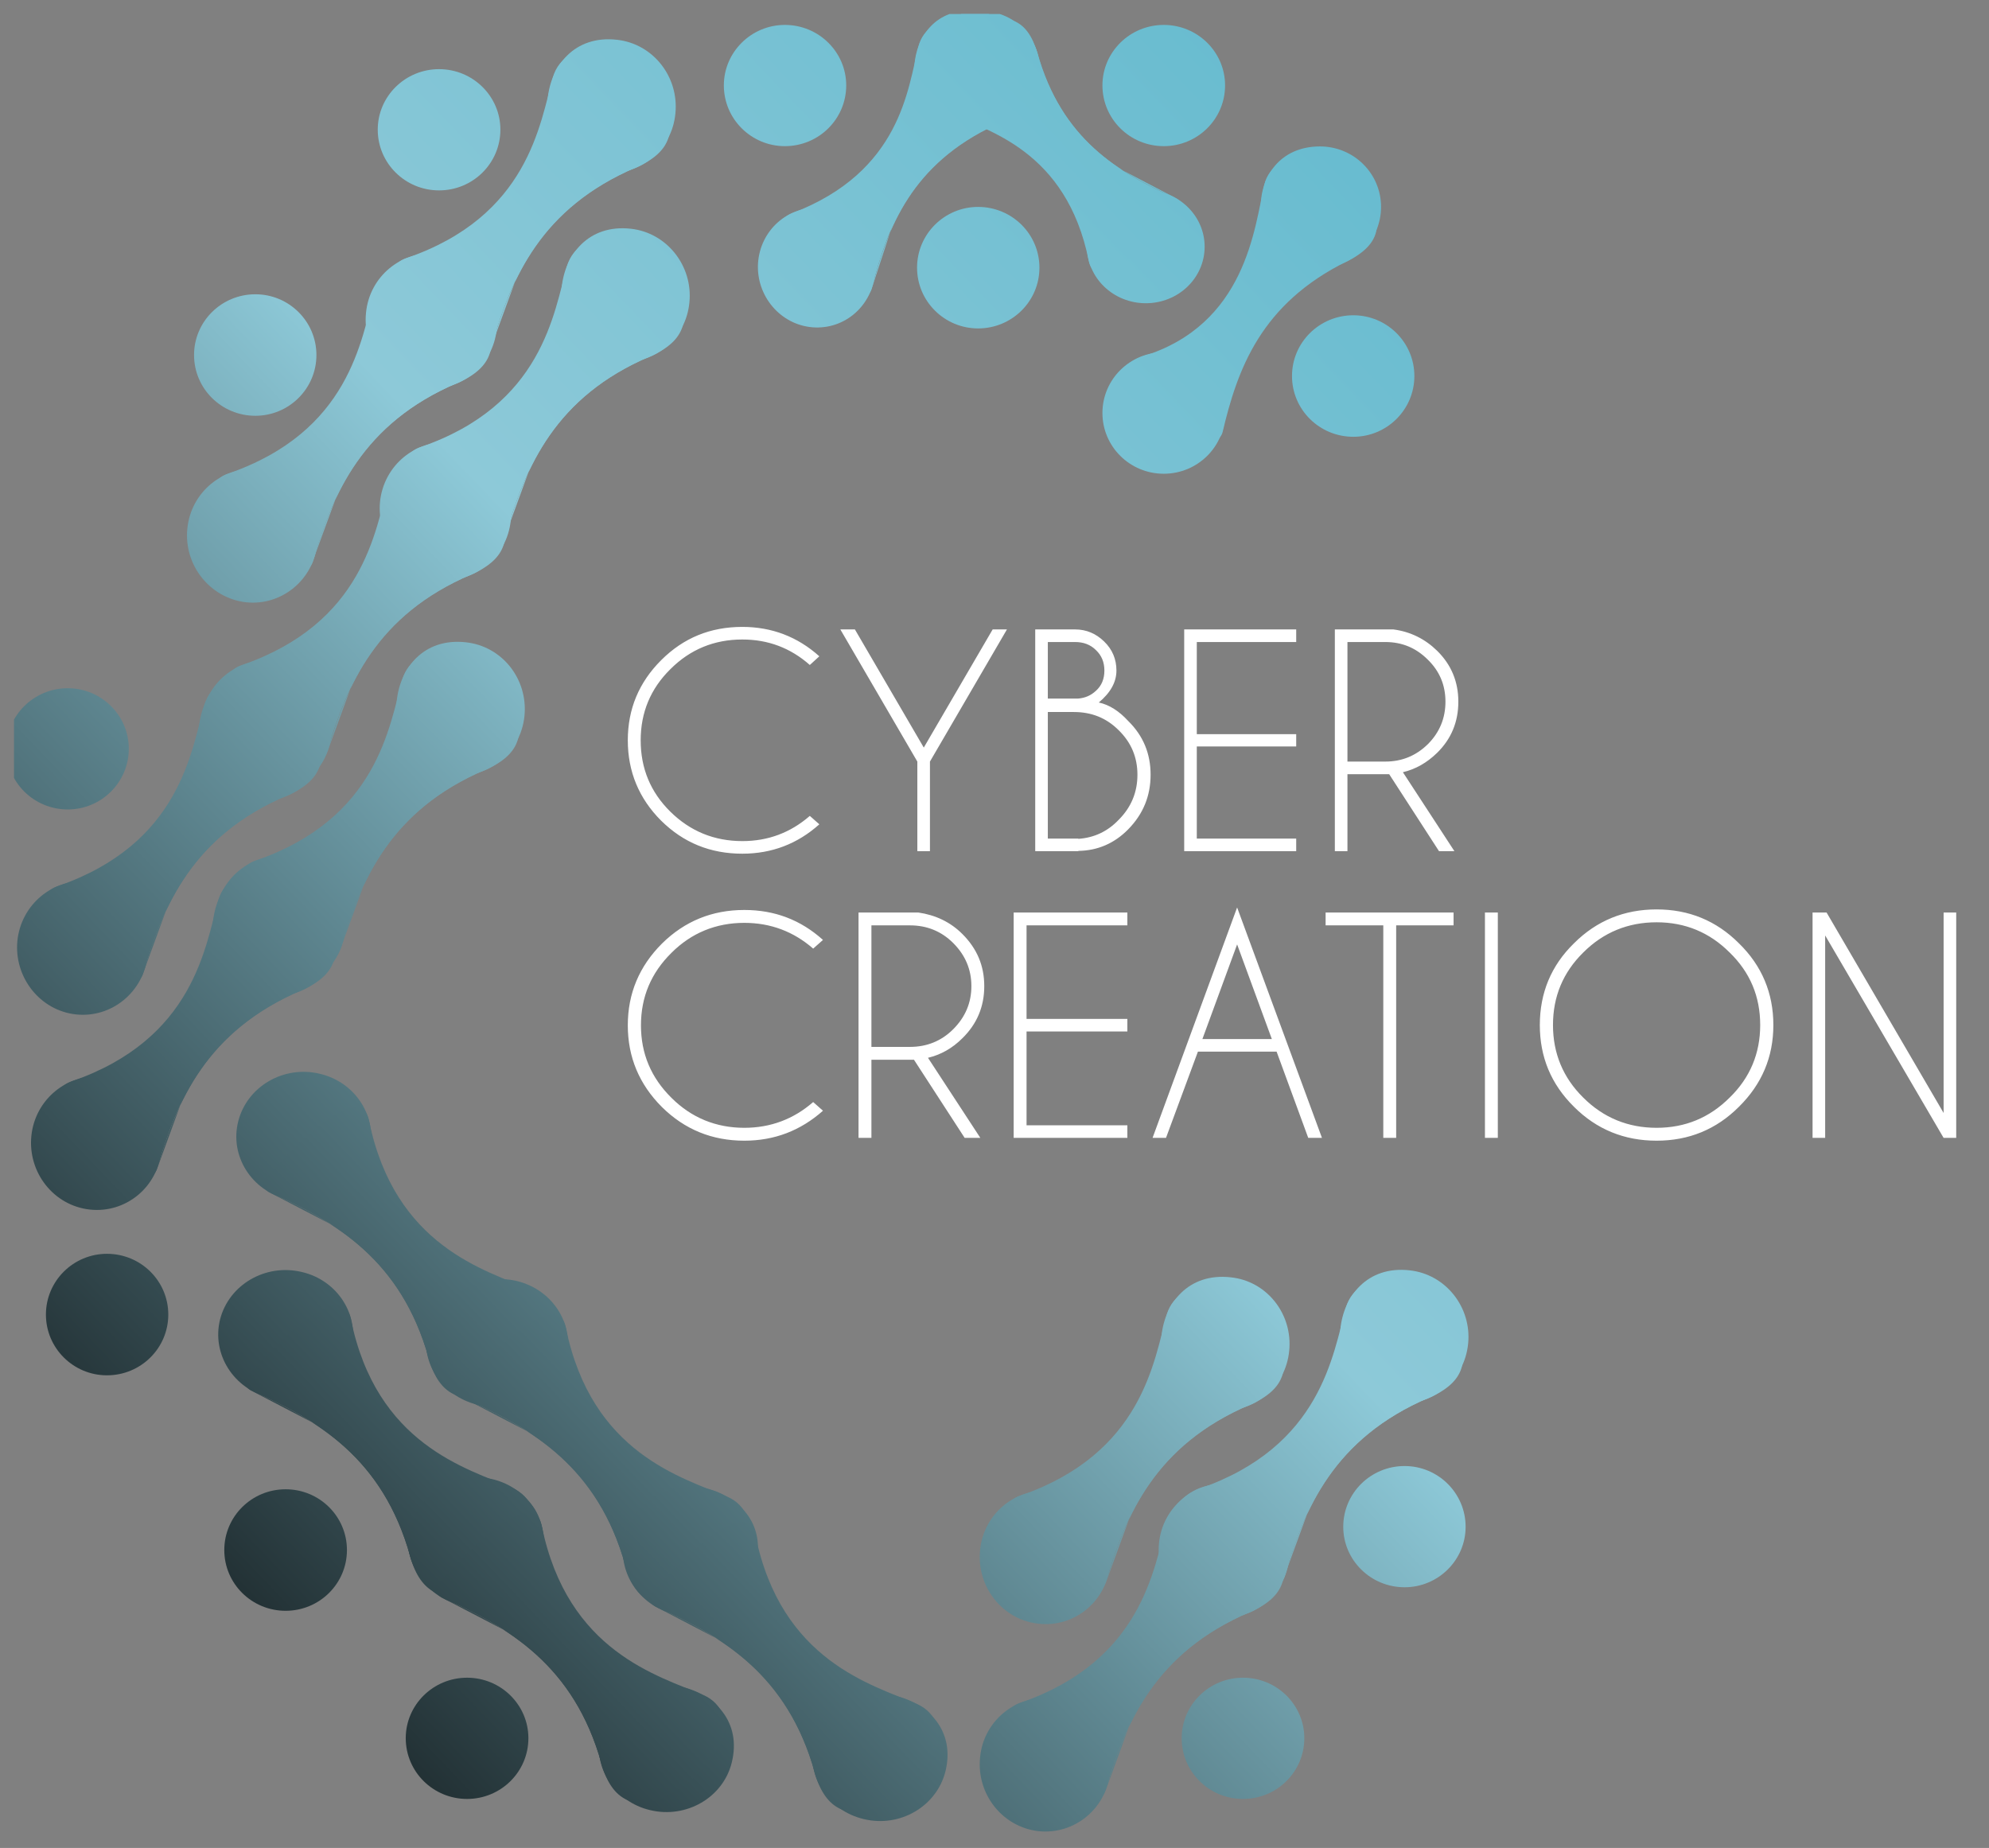 <svg width="71.031" height="66" viewBox="0 0 71.031 66" fill="none" xmlns="http://www.w3.org/2000/svg" xmlns:xlink="http://www.w3.org/1999/xlink">
	<rect x="0" y="0" width="71.031" height="66" fill="#808080" stroke="none"/>
	<desc>
			Created with Pixso.
	</desc>
	<defs>
		<clipPath id="clip134_22337">
			<rect id="Logo" rx="0" width="70.029" height="65" transform="translate(0.5 0.5)" fill="white" fill-opacity="0"/>
		</clipPath>
		<linearGradient x1="60.377" y1="-5.303" x2="-5.681" y2="58.028" id="paint_linear_134_22252_0" gradientUnits="userSpaceOnUse">
			<stop stop-color="#55B5CB"/>
			<stop offset="0.51" stop-color="#8DC9D8"/>
			<stop offset="1" stop-color="#000000"/>
		</linearGradient>
		<linearGradient x1="61.399" y1="-4.259" x2="-4.659" y2="59.073" id="paint_linear_134_22253_0" gradientUnits="userSpaceOnUse">
			<stop stop-color="#55B5CB"/>
			<stop offset="0.51" stop-color="#8DC9D8"/>
			<stop offset="1" stop-color="#000000"/>
		</linearGradient>
		<linearGradient x1="64.011" y1="-1.589" x2="-2.048" y2="61.743" id="paint_linear_134_22254_0" gradientUnits="userSpaceOnUse">
			<stop stop-color="#55B5CB"/>
			<stop offset="0.51" stop-color="#8DC9D8"/>
			<stop offset="1" stop-color="#000000"/>
		</linearGradient>
		<linearGradient x1="85.621" y1="20.529" x2="19.563" y2="83.861" id="paint_linear_134_22255_0" gradientUnits="userSpaceOnUse">
			<stop stop-color="#55B5CB"/>
			<stop offset="0.51" stop-color="#8DC9D8"/>
			<stop offset="1" stop-color="#000000"/>
		</linearGradient>
		<linearGradient x1="86.648" y1="21.582" x2="20.59" y2="84.914" id="paint_linear_134_22256_0" gradientUnits="userSpaceOnUse">
			<stop stop-color="#55B5CB"/>
			<stop offset="0.51" stop-color="#8DC9D8"/>
			<stop offset="1" stop-color="#000000"/>
		</linearGradient>
		<linearGradient x1="73.247" y1="7.863" x2="7.188" y2="71.195" id="paint_linear_134_22257_0" gradientUnits="userSpaceOnUse">
			<stop stop-color="#55B5CB"/>
			<stop offset="0.51" stop-color="#8DC9D8"/>
			<stop offset="1" stop-color="#000000"/>
		</linearGradient>
		<linearGradient x1="66.72" y1="1.183" x2="0.661" y2="64.515" id="paint_linear_134_22258_0" gradientUnits="userSpaceOnUse">
			<stop stop-color="#55B5CB"/>
			<stop offset="0.51" stop-color="#8DC9D8"/>
			<stop offset="1" stop-color="#000000"/>
		</linearGradient>
		<linearGradient x1="59.391" y1="-6.316" x2="-6.668" y2="57.016" id="paint_linear_134_22259_0" gradientUnits="userSpaceOnUse">
			<stop stop-color="#55B5CB"/>
			<stop offset="0.51" stop-color="#8DC9D8"/>
			<stop offset="1" stop-color="#000000"/>
		</linearGradient>
		<linearGradient x1="55.575" y1="-10.221" x2="-10.483" y2="53.111" id="paint_linear_134_22260_0" gradientUnits="userSpaceOnUse">
			<stop stop-color="#55B5CB"/>
			<stop offset="0.51" stop-color="#8DC9D8"/>
			<stop offset="1" stop-color="#000000"/>
		</linearGradient>
		<linearGradient x1="55.499" y1="-10.297" x2="-10.559" y2="53.035" id="paint_linear_134_22261_0" gradientUnits="userSpaceOnUse">
			<stop stop-color="#55B5CB"/>
			<stop offset="0.51" stop-color="#8DC9D8"/>
			<stop offset="1" stop-color="#000000"/>
		</linearGradient>
		<linearGradient x1="48.955" y1="-16.994" x2="-17.103" y2="46.338" id="paint_linear_134_22262_0" gradientUnits="userSpaceOnUse">
			<stop stop-color="#55B5CB"/>
			<stop offset="0.51" stop-color="#8DC9D8"/>
			<stop offset="1" stop-color="#000000"/>
		</linearGradient>
		<linearGradient x1="60.843" y1="-4.828" x2="-5.215" y2="58.503" id="paint_linear_134_22263_0" gradientUnits="userSpaceOnUse">
			<stop stop-color="#55B5CB"/>
			<stop offset="0.51" stop-color="#8DC9D8"/>
			<stop offset="1" stop-color="#000000"/>
		</linearGradient>
		<linearGradient x1="52.012" y1="-13.866" x2="-14.046" y2="49.466" id="paint_linear_134_22264_0" gradientUnits="userSpaceOnUse">
			<stop stop-color="#55B5CB"/>
			<stop offset="0.51" stop-color="#8DC9D8"/>
			<stop offset="1" stop-color="#000000"/>
		</linearGradient>
		<linearGradient x1="58.096" y1="-7.642" x2="-7.962" y2="55.69" id="paint_linear_134_22265_0" gradientUnits="userSpaceOnUse">
			<stop stop-color="#55B5CB"/>
			<stop offset="0.51" stop-color="#8DC9D8"/>
			<stop offset="1" stop-color="#000000"/>
		</linearGradient>
		<linearGradient x1="54.594" y1="-11.225" x2="-11.464" y2="52.107" id="paint_linear_134_22266_0" gradientUnits="userSpaceOnUse">
			<stop stop-color="#55B5CB"/>
			<stop offset="0.51" stop-color="#8DC9D8"/>
			<stop offset="1" stop-color="#000000"/>
		</linearGradient>
		<linearGradient x1="54.455" y1="-11.371" x2="-11.603" y2="51.961" id="paint_linear_134_22267_0" gradientUnits="userSpaceOnUse">
			<stop stop-color="#55B5CB"/>
			<stop offset="0.51" stop-color="#8DC9D8"/>
			<stop offset="1" stop-color="#000000"/>
		</linearGradient>
		<linearGradient x1="51.895" y1="-13.989" x2="-14.163" y2="49.343" id="paint_linear_134_22268_0" gradientUnits="userSpaceOnUse">
			<stop stop-color="#55B5CB"/>
			<stop offset="0.51" stop-color="#8DC9D8"/>
			<stop offset="1" stop-color="#000000"/>
		</linearGradient>
		<linearGradient x1="52.784" y1="-13.077" x2="-13.274" y2="50.255" id="paint_linear_134_22269_0" gradientUnits="userSpaceOnUse">
			<stop stop-color="#55B5CB"/>
			<stop offset="0.51" stop-color="#8DC9D8"/>
			<stop offset="1" stop-color="#000000"/>
		</linearGradient>
		<linearGradient x1="52.291" y1="-13.583" x2="-13.768" y2="49.749" id="paint_linear_134_22270_0" gradientUnits="userSpaceOnUse">
			<stop stop-color="#55B5CB"/>
			<stop offset="0.51" stop-color="#8DC9D8"/>
			<stop offset="1" stop-color="#000000"/>
		</linearGradient>
		<linearGradient x1="52.477" y1="-13.395" x2="-13.582" y2="49.936" id="paint_linear_134_22271_0" gradientUnits="userSpaceOnUse">
			<stop stop-color="#55B5CB"/>
			<stop offset="0.51" stop-color="#8DC9D8"/>
			<stop offset="1" stop-color="#000000"/>
		</linearGradient>
		<linearGradient x1="82.945" y1="17.791" x2="16.887" y2="81.122" id="paint_linear_134_22272_0" gradientUnits="userSpaceOnUse">
			<stop stop-color="#55B5CB"/>
			<stop offset="0.51" stop-color="#8DC9D8"/>
			<stop offset="1" stop-color="#000000"/>
		</linearGradient>
		<linearGradient x1="83.705" y1="18.569" x2="17.647" y2="81.902" id="paint_linear_134_22273_0" gradientUnits="userSpaceOnUse">
			<stop stop-color="#55B5CB"/>
			<stop offset="0.51" stop-color="#8DC9D8"/>
			<stop offset="1" stop-color="#000000"/>
		</linearGradient>
		<linearGradient x1="83.278" y1="18.131" x2="17.22" y2="81.463" id="paint_linear_134_22274_0" gradientUnits="userSpaceOnUse">
			<stop stop-color="#55B5CB"/>
			<stop offset="0.51" stop-color="#8DC9D8"/>
			<stop offset="1" stop-color="#000000"/>
		</linearGradient>
		<linearGradient x1="83.497" y1="18.357" x2="17.439" y2="81.689" id="paint_linear_134_22275_0" gradientUnits="userSpaceOnUse">
			<stop stop-color="#55B5CB"/>
			<stop offset="0.51" stop-color="#8DC9D8"/>
			<stop offset="1" stop-color="#000000"/>
		</linearGradient>
		<linearGradient x1="82.177" y1="17.004" x2="16.119" y2="80.337" id="paint_linear_134_22276_0" gradientUnits="userSpaceOnUse">
			<stop stop-color="#55B5CB"/>
			<stop offset="0.51" stop-color="#8DC9D8"/>
			<stop offset="1" stop-color="#000000"/>
		</linearGradient>
		<linearGradient x1="82.941" y1="17.784" x2="16.883" y2="81.116" id="paint_linear_134_22277_0" gradientUnits="userSpaceOnUse">
			<stop stop-color="#55B5CB"/>
			<stop offset="0.51" stop-color="#8DC9D8"/>
			<stop offset="1" stop-color="#000000"/>
		</linearGradient>
		<linearGradient x1="82.512" y1="17.345" x2="16.454" y2="80.677" id="paint_linear_134_22278_0" gradientUnits="userSpaceOnUse">
			<stop stop-color="#55B5CB"/>
			<stop offset="0.51" stop-color="#8DC9D8"/>
			<stop offset="1" stop-color="#000000"/>
		</linearGradient>
		<linearGradient x1="82.729" y1="17.571" x2="16.671" y2="80.903" id="paint_linear_134_22279_0" gradientUnits="userSpaceOnUse">
			<stop stop-color="#55B5CB"/>
			<stop offset="0.51" stop-color="#8DC9D8"/>
			<stop offset="1" stop-color="#000000"/>
		</linearGradient>
		<linearGradient x1="79.21" y1="13.969" x2="13.152" y2="77.301" id="paint_linear_134_22280_0" gradientUnits="userSpaceOnUse">
			<stop stop-color="#55B5CB"/>
			<stop offset="0.51" stop-color="#8DC9D8"/>
			<stop offset="1" stop-color="#000000"/>
		</linearGradient>
		<linearGradient x1="79.971" y1="14.747" x2="13.912" y2="78.079" id="paint_linear_134_22281_0" gradientUnits="userSpaceOnUse">
			<stop stop-color="#55B5CB"/>
			<stop offset="0.51" stop-color="#8DC9D8"/>
			<stop offset="1" stop-color="#000000"/>
		</linearGradient>
		<linearGradient x1="79.544" y1="14.309" x2="13.485" y2="77.641" id="paint_linear_134_22282_0" gradientUnits="userSpaceOnUse">
			<stop stop-color="#55B5CB"/>
			<stop offset="0.51" stop-color="#8DC9D8"/>
			<stop offset="1" stop-color="#000000"/>
		</linearGradient>
		<linearGradient x1="79.762" y1="14.535" x2="13.704" y2="77.866" id="paint_linear_134_22283_0" gradientUnits="userSpaceOnUse">
			<stop stop-color="#55B5CB"/>
			<stop offset="0.51" stop-color="#8DC9D8"/>
			<stop offset="1" stop-color="#000000"/>
		</linearGradient>
		<linearGradient x1="48.52" y1="-17.444" x2="-17.539" y2="45.888" id="paint_linear_134_22284_0" gradientUnits="userSpaceOnUse">
			<stop stop-color="#55B5CB"/>
			<stop offset="0.51" stop-color="#8DC9D8"/>
			<stop offset="1" stop-color="#000000"/>
		</linearGradient>
		<linearGradient x1="44.663" y1="-21.389" x2="-21.395" y2="41.943" id="paint_linear_134_22285_0" gradientUnits="userSpaceOnUse">
			<stop stop-color="#55B5CB"/>
			<stop offset="0.51" stop-color="#8DC9D8"/>
			<stop offset="1" stop-color="#000000"/>
		</linearGradient>
		<linearGradient x1="43.777" y1="-22.297" x2="-22.282" y2="41.035" id="paint_linear_134_22286_0" gradientUnits="userSpaceOnUse">
			<stop stop-color="#55B5CB"/>
			<stop offset="0.51" stop-color="#8DC9D8"/>
			<stop offset="1" stop-color="#000000"/>
		</linearGradient>
		<linearGradient x1="46.314" y1="-19.702" x2="-19.744" y2="43.63" id="paint_linear_134_22287_0" gradientUnits="userSpaceOnUse">
			<stop stop-color="#55B5CB"/>
			<stop offset="0.51" stop-color="#8DC9D8"/>
			<stop offset="1" stop-color="#000000"/>
		</linearGradient>
		<linearGradient x1="47.073" y1="-18.923" x2="-18.985" y2="44.409" id="paint_linear_134_22288_0" gradientUnits="userSpaceOnUse">
			<stop stop-color="#55B5CB"/>
			<stop offset="0.51" stop-color="#8DC9D8"/>
			<stop offset="1" stop-color="#000000"/>
		</linearGradient>
		<linearGradient x1="46.643" y1="-19.361" x2="-19.415" y2="43.971" id="paint_linear_134_22289_0" gradientUnits="userSpaceOnUse">
			<stop stop-color="#55B5CB"/>
			<stop offset="0.51" stop-color="#8DC9D8"/>
			<stop offset="1" stop-color="#000000"/>
		</linearGradient>
		<linearGradient x1="46.865" y1="-19.136" x2="-19.194" y2="44.196" id="paint_linear_134_22290_0" gradientUnits="userSpaceOnUse">
			<stop stop-color="#55B5CB"/>
			<stop offset="0.51" stop-color="#8DC9D8"/>
			<stop offset="1" stop-color="#000000"/>
		</linearGradient>
		<linearGradient x1="47.109" y1="-18.886" x2="-18.95" y2="44.446" id="paint_linear_134_22291_0" gradientUnits="userSpaceOnUse">
			<stop stop-color="#55B5CB"/>
			<stop offset="0.51" stop-color="#8DC9D8"/>
			<stop offset="1" stop-color="#000000"/>
		</linearGradient>
		<linearGradient x1="47.872" y1="-18.107" x2="-18.187" y2="45.225" id="paint_linear_134_22292_0" gradientUnits="userSpaceOnUse">
			<stop stop-color="#55B5CB"/>
			<stop offset="0.51" stop-color="#8DC9D8"/>
			<stop offset="1" stop-color="#000000"/>
		</linearGradient>
		<linearGradient x1="47.442" y1="-18.545" x2="-18.616" y2="44.786" id="paint_linear_134_22293_0" gradientUnits="userSpaceOnUse">
			<stop stop-color="#55B5CB"/>
			<stop offset="0.51" stop-color="#8DC9D8"/>
			<stop offset="1" stop-color="#000000"/>
		</linearGradient>
		<linearGradient x1="47.659" y1="-18.319" x2="-18.399" y2="45.013" id="paint_linear_134_22294_0" gradientUnits="userSpaceOnUse">
			<stop stop-color="#55B5CB"/>
			<stop offset="0.51" stop-color="#8DC9D8"/>
			<stop offset="1" stop-color="#000000"/>
		</linearGradient>
		<linearGradient x1="49.956" y1="-15.971" x2="-16.102" y2="47.361" id="paint_linear_134_22295_0" gradientUnits="userSpaceOnUse">
			<stop stop-color="#55B5CB"/>
			<stop offset="0.51" stop-color="#8DC9D8"/>
			<stop offset="1" stop-color="#000000"/>
		</linearGradient>
		<linearGradient x1="50.719" y1="-15.192" x2="-15.34" y2="48.14" id="paint_linear_134_22296_0" gradientUnits="userSpaceOnUse">
			<stop stop-color="#55B5CB"/>
			<stop offset="0.51" stop-color="#8DC9D8"/>
			<stop offset="1" stop-color="#000000"/>
		</linearGradient>
		<linearGradient x1="50.29" y1="-15.63" x2="-15.768" y2="47.702" id="paint_linear_134_22297_0" gradientUnits="userSpaceOnUse">
			<stop stop-color="#55B5CB"/>
			<stop offset="0.51" stop-color="#8DC9D8"/>
			<stop offset="1" stop-color="#000000"/>
		</linearGradient>
		<linearGradient x1="50.511" y1="-15.405" x2="-15.547" y2="47.927" id="paint_linear_134_22298_0" gradientUnits="userSpaceOnUse">
			<stop stop-color="#55B5CB"/>
			<stop offset="0.51" stop-color="#8DC9D8"/>
			<stop offset="1" stop-color="#000000"/>
		</linearGradient>
		<linearGradient x1="50.805" y1="-15.106" x2="-15.254" y2="48.226" id="paint_linear_134_22299_0" gradientUnits="userSpaceOnUse">
			<stop stop-color="#55B5CB"/>
			<stop offset="0.51" stop-color="#8DC9D8"/>
			<stop offset="1" stop-color="#000000"/>
		</linearGradient>
		<linearGradient x1="51.565" y1="-14.328" x2="-14.493" y2="49.004" id="paint_linear_134_22300_0" gradientUnits="userSpaceOnUse">
			<stop stop-color="#55B5CB"/>
			<stop offset="0.51" stop-color="#8DC9D8"/>
			<stop offset="1" stop-color="#000000"/>
		</linearGradient>
		<linearGradient x1="51.134" y1="-14.766" x2="-14.924" y2="48.566" id="paint_linear_134_22301_0" gradientUnits="userSpaceOnUse">
			<stop stop-color="#55B5CB"/>
			<stop offset="0.51" stop-color="#8DC9D8"/>
			<stop offset="1" stop-color="#000000"/>
		</linearGradient>
		<linearGradient x1="51.353" y1="-14.54" x2="-14.705" y2="48.792" id="paint_linear_134_22302_0" gradientUnits="userSpaceOnUse">
			<stop stop-color="#55B5CB"/>
			<stop offset="0.51" stop-color="#8DC9D8"/>
			<stop offset="1" stop-color="#000000"/>
		</linearGradient>
		<linearGradient x1="51.602" y1="-14.286" x2="-14.456" y2="49.046" id="paint_linear_134_22303_0" gradientUnits="userSpaceOnUse">
			<stop stop-color="#55B5CB"/>
			<stop offset="0.51" stop-color="#8DC9D8"/>
			<stop offset="1" stop-color="#000000"/>
		</linearGradient>
		<linearGradient x1="52.364" y1="-13.507" x2="-13.694" y2="49.825" id="paint_linear_134_22304_0" gradientUnits="userSpaceOnUse">
			<stop stop-color="#55B5CB"/>
			<stop offset="0.51" stop-color="#8DC9D8"/>
			<stop offset="1" stop-color="#000000"/>
		</linearGradient>
		<linearGradient x1="51.935" y1="-13.945" x2="-14.123" y2="49.387" id="paint_linear_134_22305_0" gradientUnits="userSpaceOnUse">
			<stop stop-color="#55B5CB"/>
			<stop offset="0.51" stop-color="#8DC9D8"/>
			<stop offset="1" stop-color="#000000"/>
		</linearGradient>
		<linearGradient x1="52.157" y1="-13.72" x2="-13.901" y2="49.612" id="paint_linear_134_22306_0" gradientUnits="userSpaceOnUse">
			<stop stop-color="#55B5CB"/>
			<stop offset="0.51" stop-color="#8DC9D8"/>
			<stop offset="1" stop-color="#000000"/>
		</linearGradient>
		<linearGradient x1="54.559" y1="-11.259" x2="-11.498" y2="52.073" id="paint_linear_134_22307_0" gradientUnits="userSpaceOnUse">
			<stop stop-color="#55B5CB"/>
			<stop offset="0.51" stop-color="#8DC9D8"/>
			<stop offset="1" stop-color="#000000"/>
		</linearGradient>
		<linearGradient x1="55.32" y1="-10.481" x2="-10.738" y2="52.851" id="paint_linear_134_22308_0" gradientUnits="userSpaceOnUse">
			<stop stop-color="#55B5CB"/>
			<stop offset="0.51" stop-color="#8DC9D8"/>
			<stop offset="1" stop-color="#000000"/>
		</linearGradient>
		<linearGradient x1="54.891" y1="-10.918" x2="-11.168" y2="52.414" id="paint_linear_134_22309_0" gradientUnits="userSpaceOnUse">
			<stop stop-color="#55B5CB"/>
			<stop offset="0.51" stop-color="#8DC9D8"/>
			<stop offset="1" stop-color="#000000"/>
		</linearGradient>
		<linearGradient x1="55.112" y1="-10.693" x2="-10.946" y2="52.639" id="paint_linear_134_22310_0" gradientUnits="userSpaceOnUse">
			<stop stop-color="#55B5CB"/>
			<stop offset="0.51" stop-color="#8DC9D8"/>
			<stop offset="1" stop-color="#000000"/>
		</linearGradient>
		<linearGradient x1="55.358" y1="-10.441" x2="-10.7" y2="52.891" id="paint_linear_134_22311_0" gradientUnits="userSpaceOnUse">
			<stop stop-color="#55B5CB"/>
			<stop offset="0.51" stop-color="#8DC9D8"/>
			<stop offset="1" stop-color="#000000"/>
		</linearGradient>
		<linearGradient x1="56.122" y1="-9.662" x2="-9.937" y2="53.67" id="paint_linear_134_22312_0" gradientUnits="userSpaceOnUse">
			<stop stop-color="#55B5CB"/>
			<stop offset="0.51" stop-color="#8DC9D8"/>
			<stop offset="1" stop-color="#000000"/>
		</linearGradient>
		<linearGradient x1="55.692" y1="-10.1" x2="-10.366" y2="53.231" id="paint_linear_134_22313_0" gradientUnits="userSpaceOnUse">
			<stop stop-color="#55B5CB"/>
			<stop offset="0.51" stop-color="#8DC9D8"/>
			<stop offset="1" stop-color="#000000"/>
		</linearGradient>
		<linearGradient x1="55.913" y1="-9.875" x2="-10.145" y2="53.457" id="paint_linear_134_22314_0" gradientUnits="userSpaceOnUse">
			<stop stop-color="#55B5CB"/>
			<stop offset="0.51" stop-color="#8DC9D8"/>
			<stop offset="1" stop-color="#000000"/>
		</linearGradient>
		<linearGradient x1="66.549" y1="1.013" x2="0.491" y2="64.346" id="paint_linear_134_22315_0" gradientUnits="userSpaceOnUse">
			<stop stop-color="#55B5CB"/>
			<stop offset="0.51" stop-color="#8DC9D8"/>
			<stop offset="1" stop-color="#000000"/>
		</linearGradient>
		<linearGradient x1="59.583" y1="-6.118" x2="-6.475" y2="57.213" id="paint_linear_134_22316_0" gradientUnits="userSpaceOnUse">
			<stop stop-color="#55B5CB"/>
			<stop offset="0.51" stop-color="#8DC9D8"/>
			<stop offset="1" stop-color="#000000"/>
		</linearGradient>
		<linearGradient x1="63.597" y1="-2.013" x2="-2.462" y2="61.319" id="paint_linear_134_22317_0" gradientUnits="userSpaceOnUse">
			<stop stop-color="#55B5CB"/>
			<stop offset="0.51" stop-color="#8DC9D8"/>
			<stop offset="1" stop-color="#000000"/>
		</linearGradient>
		<linearGradient x1="63.761" y1="-1.844" x2="-2.297" y2="61.487" id="paint_linear_134_22318_0" gradientUnits="userSpaceOnUse">
			<stop stop-color="#55B5CB"/>
			<stop offset="0.51" stop-color="#8DC9D8"/>
			<stop offset="1" stop-color="#000000"/>
		</linearGradient>
		<linearGradient x1="73.688" y1="8.316" x2="7.63" y2="71.648" id="paint_linear_134_22319_0" gradientUnits="userSpaceOnUse">
			<stop stop-color="#55B5CB"/>
			<stop offset="0.51" stop-color="#8DC9D8"/>
			<stop offset="1" stop-color="#000000"/>
		</linearGradient>
		<linearGradient x1="66.715" y1="1.184" x2="0.657" y2="64.516" id="paint_linear_134_22320_0" gradientUnits="userSpaceOnUse">
			<stop stop-color="#55B5CB"/>
			<stop offset="0.51" stop-color="#8DC9D8"/>
			<stop offset="1" stop-color="#000000"/>
		</linearGradient>
		<linearGradient x1="70.731" y1="5.289" x2="4.673" y2="68.621" id="paint_linear_134_22321_0" gradientUnits="userSpaceOnUse">
			<stop stop-color="#55B5CB"/>
			<stop offset="0.51" stop-color="#8DC9D8"/>
			<stop offset="1" stop-color="#000000"/>
		</linearGradient>
		<linearGradient x1="70.896" y1="5.458" x2="4.838" y2="68.79" id="paint_linear_134_22322_0" gradientUnits="userSpaceOnUse">
			<stop stop-color="#55B5CB"/>
			<stop offset="0.51" stop-color="#8DC9D8"/>
			<stop offset="1" stop-color="#000000"/>
		</linearGradient>
		<linearGradient x1="80.698" y1="15.491" x2="14.64" y2="78.823" id="paint_linear_134_22323_0" gradientUnits="userSpaceOnUse">
			<stop stop-color="#55B5CB"/>
			<stop offset="0.51" stop-color="#8DC9D8"/>
			<stop offset="1" stop-color="#000000"/>
		</linearGradient>
		<linearGradient x1="73.729" y1="8.359" x2="7.672" y2="71.691" id="paint_linear_134_22324_0" gradientUnits="userSpaceOnUse">
			<stop stop-color="#55B5CB"/>
			<stop offset="0.51" stop-color="#8DC9D8"/>
			<stop offset="1" stop-color="#000000"/>
		</linearGradient>
		<linearGradient x1="77.742" y1="12.465" x2="11.684" y2="75.797" id="paint_linear_134_22325_0" gradientUnits="userSpaceOnUse">
			<stop stop-color="#55B5CB"/>
			<stop offset="0.51" stop-color="#8DC9D8"/>
			<stop offset="1" stop-color="#000000"/>
		</linearGradient>
		<linearGradient x1="77.906" y1="12.633" x2="11.848" y2="75.964" id="paint_linear_134_22326_0" gradientUnits="userSpaceOnUse">
			<stop stop-color="#55B5CB"/>
			<stop offset="0.51" stop-color="#8DC9D8"/>
			<stop offset="1" stop-color="#000000"/>
		</linearGradient>
		<linearGradient x1="69.811" y1="4.347" x2="3.753" y2="67.678" id="paint_linear_134_22327_0" gradientUnits="userSpaceOnUse">
			<stop stop-color="#55B5CB"/>
			<stop offset="0.51" stop-color="#8DC9D8"/>
			<stop offset="1" stop-color="#000000"/>
		</linearGradient>
		<linearGradient x1="62.843" y1="-2.785" x2="-3.215" y2="60.547" id="paint_linear_134_22328_0" gradientUnits="userSpaceOnUse">
			<stop stop-color="#55B5CB"/>
			<stop offset="0.51" stop-color="#8DC9D8"/>
			<stop offset="1" stop-color="#000000"/>
		</linearGradient>
		<linearGradient x1="66.851" y1="1.321" x2="0.793" y2="64.652" id="paint_linear_134_22329_0" gradientUnits="userSpaceOnUse">
			<stop stop-color="#55B5CB"/>
			<stop offset="0.51" stop-color="#8DC9D8"/>
			<stop offset="1" stop-color="#000000"/>
		</linearGradient>
		<linearGradient x1="67.015" y1="1.489" x2="0.957" y2="64.821" id="paint_linear_134_22330_0" gradientUnits="userSpaceOnUse">
			<stop stop-color="#55B5CB"/>
			<stop offset="0.51" stop-color="#8DC9D8"/>
			<stop offset="1" stop-color="#000000"/>
		</linearGradient>
		<linearGradient x1="76.846" y1="11.546" x2="10.788" y2="74.878" id="paint_linear_134_22331_0" gradientUnits="userSpaceOnUse">
			<stop stop-color="#55B5CB"/>
			<stop offset="0.51" stop-color="#8DC9D8"/>
			<stop offset="1" stop-color="#000000"/>
		</linearGradient>
		<linearGradient x1="69.873" y1="4.414" x2="3.815" y2="67.746" id="paint_linear_134_22332_0" gradientUnits="userSpaceOnUse">
			<stop stop-color="#55B5CB"/>
			<stop offset="0.51" stop-color="#8DC9D8"/>
			<stop offset="1" stop-color="#000000"/>
		</linearGradient>
		<linearGradient x1="73.889" y1="8.52" x2="7.831" y2="71.852" id="paint_linear_134_22333_0" gradientUnits="userSpaceOnUse">
			<stop stop-color="#55B5CB"/>
			<stop offset="0.51" stop-color="#8DC9D8"/>
			<stop offset="1" stop-color="#000000"/>
		</linearGradient>
		<linearGradient x1="74.052" y1="8.688" x2="7.993" y2="72.02" id="paint_linear_134_22334_0" gradientUnits="userSpaceOnUse">
			<stop stop-color="#55B5CB"/>
			<stop offset="0.51" stop-color="#8DC9D8"/>
			<stop offset="1" stop-color="#000000"/>
		</linearGradient>
	</defs>
	<rect id="Logo" rx="0" width="70.029" height="65" transform="translate(0.5 0.5)" fill="#FFFFFF" fill-opacity="0"/>
	<g clip-path="url(#clip134_22337)">
		<path id="Vector" d="M49.32 7.39C49.32 8.59 48.34 9.56 47.14 9.56C44.36 9.56 44.28 5.23 47.14 5.23C48.34 5.23 49.32 6.19 49.32 7.39Z" fill="url(#paint_linear_134_22252_0)" fill-opacity="1" fill-rule="nonzero"/>
		<path id="Vector" d="M41.56 16.92C42.77 16.92 43.75 15.95 43.75 14.75C43.75 13.55 42.77 12.58 41.56 12.58C40.35 12.58 39.37 13.55 39.37 14.75C39.37 15.95 40.35 16.92 41.56 16.92Z" fill="url(#paint_linear_134_22253_0)" fill-opacity="1" fill-rule="nonzero"/>
		<path id="Vector" d="M48.33 15.6C49.53 15.6 50.51 14.63 50.51 13.43C50.51 12.23 49.53 11.26 48.33 11.26C47.12 11.26 46.14 12.23 46.14 13.43C46.14 14.63 47.12 15.6 48.33 15.6Z" fill="url(#paint_linear_134_22254_0)" fill-opacity="1" fill-rule="nonzero"/>
		<path id="Vector" d="M50.16 56.69C51.36 56.69 52.34 55.72 52.34 54.53C52.34 53.33 51.36 52.36 50.16 52.36C48.95 52.36 47.97 53.33 47.97 54.53C47.97 55.72 48.95 56.69 50.16 56.69Z" fill="url(#paint_linear_134_22255_0)" fill-opacity="1" fill-rule="nonzero"/>
		<path id="Vector" d="M44.39 64.25C45.6 64.25 46.58 63.28 46.58 62.08C46.58 60.89 45.6 59.92 44.39 59.92C43.18 59.92 42.2 60.89 42.2 62.08C42.2 63.28 43.18 64.25 44.39 64.25Z" fill="url(#paint_linear_134_22256_0)" fill-opacity="1" fill-rule="nonzero"/>
		<path id="Vector" d="M16.68 64.25C17.89 64.25 18.87 63.28 18.87 62.08C18.87 60.89 17.89 59.92 16.68 59.92C15.47 59.92 14.49 60.89 14.49 62.08C14.49 63.28 15.47 64.25 16.68 64.25Z" fill="url(#paint_linear_134_22257_0)" fill-opacity="1" fill-rule="nonzero"/>
		<path id="Vector" d="M10.2 57.53C11.41 57.53 12.39 56.56 12.39 55.36C12.39 54.16 11.41 53.19 10.2 53.19C8.99 53.19 8.01 54.16 8.01 55.36C8.01 56.56 8.99 57.53 10.2 57.53Z" fill="url(#paint_linear_134_22258_0)" fill-opacity="1" fill-rule="nonzero"/>
		<path id="Vector" d="M3.82 49.12C5.03 49.12 6.01 48.15 6.01 46.95C6.01 45.75 5.03 44.78 3.82 44.78C2.62 44.78 1.64 45.75 1.64 46.95C1.64 48.15 2.62 49.12 3.82 49.12Z" fill="url(#paint_linear_134_22259_0)" fill-opacity="1" fill-rule="nonzero"/>
		<path id="Vector" d="M34.93 11.73C36.14 11.73 37.12 10.76 37.12 9.56C37.12 8.36 36.14 7.39 34.93 7.39C33.73 7.39 32.75 8.36 32.75 9.56C32.75 10.76 33.73 11.73 34.93 11.73Z" fill="url(#paint_linear_134_22260_0)" fill-opacity="1" fill-rule="nonzero"/>
		<path id="Vector" d="M41.56 5.22C42.77 5.22 43.75 4.25 43.75 3.05C43.75 1.86 42.77 0.89 41.56 0.89C40.35 0.89 39.37 1.86 39.37 3.05C39.37 4.25 40.35 5.22 41.56 5.22Z" fill="url(#paint_linear_134_22261_0)" fill-opacity="1" fill-rule="nonzero"/>
		<path id="Vector" d="M28.03 5.22C29.24 5.22 30.22 4.25 30.22 3.05C30.22 1.86 29.24 0.89 28.03 0.89C26.83 0.89 25.85 1.86 25.85 3.05C25.85 4.25 26.83 5.22 28.03 5.22Z" fill="url(#paint_linear_134_22262_0)" fill-opacity="1" fill-rule="nonzero"/>
		<path id="Vector" d="M43.34 15.77C43.49 15.72 43.62 15.59 43.66 15.44C44.19 13.19 45.02 10.85 48.11 9.33C50.54 8.14 48.25 6.15 46.64 5.71C45.98 5.52 45.3 5.94 45.15 6.6C44.8 8.15 44.49 11.6 40.8 12.73C39.38 13.16 42.39 15.22 42.39 15.22L43.34 15.77Z" fill="url(#paint_linear_134_22263_0)" fill-opacity="1" fill-rule="nonzero"/>
		<path id="Vector" d="M35.53 0.45C36.65 0.72 37.33 1.81 37.06 2.9C36.42 5.37 32.32 4.48 32.98 1.92C33.26 0.84 34.4 0.18 35.53 0.45Z" fill="url(#paint_linear_134_22264_0)" fill-opacity="1" fill-rule="nonzero"/>
		<path id="Vector" d="M40.92 10.83C42.08 10.83 43.02 9.93 43.02 8.81C43.02 7.7 42.08 6.79 40.92 6.79C39.76 6.79 38.82 7.7 38.82 8.81C38.82 9.93 39.76 10.83 40.92 10.83Z" fill="url(#paint_linear_134_22265_0)" fill-opacity="1" fill-rule="nonzero"/>
		<path id="Vector" d="M42.22 7.41C42.2 7.26 42.11 7.13 41.97 7.07C39.94 6.17 37.89 4.97 37.04 1.89C36.38 -0.52 34.05 1.17 33.32 2.54C33.01 3.1 33.26 3.77 33.86 4.04C35.26 4.65 38.09 5.38 38.88 9.31C39.16 10.72 41.5 8.17 41.5 8.17L42.22 7.41Z" fill="url(#paint_linear_134_22266_0)" fill-opacity="1" fill-rule="nonzero"/>
		<path id="Vector" d="M41.98 7.07C39.94 6.17 37.91 4.97 37.05 1.89C36.65 0.47 34.05 1.17 33.32 2.54L41.98 7.07Z" fill="url(#paint_linear_134_22267_0)" fill-opacity="1" fill-rule="nonzero"/>
		<path id="Vector" d="M36.75 2.68C36.67 3.86 35.68 4.74 34.52 4.65C31.89 4.45 32.08 0.18 34.8 0.39C35.95 0.49 36.82 1.51 36.75 2.68Z" fill="url(#paint_linear_134_22268_0)" fill-opacity="1" fill-rule="nonzero"/>
		<path id="Vector" d="M31.25 9.72C31.17 10.9 30.18 11.78 29.02 11.69C27.87 11.6 27 10.57 27.07 9.4C27.15 8.22 28.14 7.34 29.3 7.43C30.46 7.52 31.32 8.54 31.25 9.72Z" fill="url(#paint_linear_134_22269_0)" fill-opacity="1" fill-rule="nonzero"/>
		<path id="Vector" d="M30.82 10.62C30.97 10.57 31.09 10.46 31.13 10.31C31.69 8.11 32.55 5.84 35.54 4.46C37.89 3.37 35.75 1.33 34.23 0.84C33.6 0.64 32.96 1 32.8 1.66C32.42 3.17 32.17 6.13 28.3 7.61C26.92 8.14 29.92 10.04 29.92 10.04L30.82 10.62Z" fill="url(#paint_linear_134_22270_0)" fill-opacity="1" fill-rule="nonzero"/>
		<path id="Vector" d="M31.13 10.31C31.7 8.11 32.56 5.86 35.55 4.46C36.92 3.81 35.75 1.33 34.23 0.84L31.13 10.31Z" fill="url(#paint_linear_134_22271_0)" fill-opacity="1" fill-rule="nonzero"/>
		<path id="Vector" d="M46.04 55.65C45.92 56.95 44.77 57.9 43.49 57.76C40.54 57.43 40.92 52.68 43.95 53.02C45.24 53.16 46.17 54.33 46.04 55.65Z" fill="url(#paint_linear_134_22272_0)" fill-opacity="1" fill-rule="nonzero"/>
		<path id="Vector" d="M39.64 63.29C39.52 64.59 38.37 65.54 37.08 65.4C35.8 65.25 34.87 64.08 35 62.77C35.12 61.46 36.28 60.52 37.56 60.66C38.84 60.8 39.77 61.98 39.64 63.29Z" fill="url(#paint_linear_134_22273_0)" fill-opacity="1" fill-rule="nonzero"/>
		<path id="Vector" d="M39.13 64.28C39.3 64.23 39.43 64.11 39.48 63.94C40.2 61.51 41.24 59.02 44.63 57.58C47.3 56.45 44.98 54.1 43.3 53.49C42.61 53.24 41.88 53.63 41.67 54.35C41.21 56.01 40.8 59.31 36.43 60.82C34.87 61.36 38.15 63.59 38.15 63.59L39.13 64.28Z" fill="url(#paint_linear_134_22274_0)" fill-opacity="1" fill-rule="nonzero"/>
		<path id="Vector" d="M39.49 63.93C40.2 61.51 41.25 59.03 44.64 57.57C46.2 56.9 44.99 54.09 43.31 53.49L39.49 63.93Z" fill="url(#paint_linear_134_22275_0)" fill-opacity="1" fill-rule="nonzero"/>
		<path id="Vector" d="M52.43 47.99C52.3 49.3 51.16 50.25 49.87 50.1C46.93 49.78 47.31 45.03 50.34 45.37C51.63 45.51 52.56 46.69 52.43 47.99Z" fill="url(#paint_linear_134_22276_0)" fill-opacity="1" fill-rule="nonzero"/>
		<path id="Vector" d="M46.03 55.64C45.91 56.95 44.76 57.89 43.48 57.75C42.19 57.61 41.26 56.43 41.39 55.12C41.51 53.82 42.67 52.87 43.95 53.01C45.23 53.16 46.16 54.33 46.03 55.64Z" fill="url(#paint_linear_134_22277_0)" fill-opacity="1" fill-rule="nonzero"/>
		<path id="Vector" d="M45.53 56.62C45.69 56.58 45.83 56.46 45.88 56.29C46.59 53.86 47.63 51.36 51.03 49.92C53.69 48.8 51.38 46.44 49.7 45.84C49.01 45.58 48.27 45.98 48.07 46.69C47.6 48.36 47.2 51.66 42.83 53.17C41.26 53.71 44.55 55.94 44.55 55.94L45.53 56.62Z" fill="url(#paint_linear_134_22278_0)" fill-opacity="1" fill-rule="nonzero"/>
		<path id="Vector" d="M45.87 56.29C46.59 53.86 47.64 51.38 51.02 49.92C52.59 49.25 51.37 46.44 49.69 45.84L45.87 56.29Z" fill="url(#paint_linear_134_22279_0)" fill-opacity="1" fill-rule="nonzero"/>
		<path id="Vector" d="M46.04 48.24C45.92 49.55 44.77 50.5 43.49 50.35C40.54 50.03 40.92 45.28 43.95 45.62C45.24 45.75 46.17 46.93 46.04 48.24Z" fill="url(#paint_linear_134_22280_0)" fill-opacity="1" fill-rule="nonzero"/>
		<path id="Vector" d="M39.64 55.88C39.52 57.19 38.37 58.14 37.08 57.99C35.8 57.85 34.87 56.67 35 55.37C35.12 54.06 36.28 53.11 37.56 53.26C38.83 53.4 39.77 54.58 39.64 55.88Z" fill="url(#paint_linear_134_22281_0)" fill-opacity="1" fill-rule="nonzero"/>
		<path id="Vector" d="M39.13 56.87C39.3 56.83 39.43 56.7 39.48 56.54C40.2 54.11 41.24 51.61 44.63 50.17C47.3 49.05 44.98 46.69 43.3 46.09C42.61 45.83 41.88 46.23 41.67 46.94C41.21 48.61 40.8 51.91 36.43 53.42C34.87 53.96 38.15 56.19 38.15 56.19L39.13 56.87Z" fill="url(#paint_linear_134_22282_0)" fill-opacity="1" fill-rule="nonzero"/>
		<path id="Vector" d="M39.49 56.53C40.2 54.1 41.25 51.62 44.64 50.17C46.2 49.5 44.99 46.69 43.31 46.08L39.49 56.53Z" fill="url(#paint_linear_134_22283_0)" fill-opacity="1" fill-rule="nonzero"/>
		<path id="Vector" d="M2.42 28.91C3.62 28.91 4.6 27.94 4.6 26.74C4.6 25.55 3.62 24.58 2.42 24.58C1.21 24.58 0.23 25.55 0.23 26.74C0.23 27.94 1.21 28.91 2.42 28.91Z" fill="url(#paint_linear_134_22284_0)" fill-opacity="1" fill-rule="nonzero"/>
		<path id="Vector" d="M9.12 14.85C10.32 14.85 11.3 13.88 11.3 12.68C11.3 11.48 10.32 10.51 9.12 10.51C7.91 10.51 6.93 11.48 6.93 12.68C6.93 13.88 7.91 14.85 9.12 14.85Z" fill="url(#paint_linear_134_22285_0)" fill-opacity="1" fill-rule="nonzero"/>
		<path id="Vector" d="M15.68 6.8C16.89 6.8 17.87 5.83 17.87 4.63C17.87 3.44 16.89 2.47 15.68 2.47C14.47 2.47 13.49 3.44 13.49 4.63C13.49 5.83 14.47 6.8 15.68 6.8Z" fill="url(#paint_linear_134_22286_0)" fill-opacity="1" fill-rule="nonzero"/>
		<path id="Vector" d="M24.12 4.05C24 5.36 22.85 6.3 21.57 6.16C18.62 5.84 19 1.08 22.03 1.42C23.32 1.56 24.25 2.74 24.12 4.05Z" fill="url(#paint_linear_134_22287_0)" fill-opacity="1" fill-rule="nonzero"/>
		<path id="Vector" d="M17.71 11.69C17.59 13 16.44 13.95 15.16 13.81C13.87 13.66 12.94 12.49 13.07 11.18C13.19 9.87 14.35 8.92 15.63 9.07C16.91 9.21 17.85 10.39 17.71 11.69Z" fill="url(#paint_linear_134_22288_0)" fill-opacity="1" fill-rule="nonzero"/>
		<path id="Vector" d="M17.21 12.68C17.37 12.63 17.51 12.51 17.56 12.34C18.27 9.91 19.31 7.42 22.71 5.98C25.37 4.85 23.06 2.5 21.38 1.89C20.69 1.64 19.95 2.03 19.75 2.75C19.28 4.42 18.88 7.72 14.51 9.22C12.94 9.76 16.23 11.99 16.23 11.99L17.21 12.68Z" fill="url(#paint_linear_134_22289_0)" fill-opacity="1" fill-rule="nonzero"/>
		<path id="Vector" d="M17.56 12.34C18.27 9.91 19.32 7.44 22.71 5.98C24.27 5.31 23.06 2.5 21.38 1.89L17.56 12.34Z" fill="url(#paint_linear_134_22290_0)" fill-opacity="1" fill-rule="nonzero"/>
		<path id="Vector" d="M17.74 11.75C17.61 13.06 16.46 14 15.18 13.86C12.24 13.54 12.62 8.79 15.65 9.12C16.93 9.27 17.87 10.44 17.74 11.75Z" fill="url(#paint_linear_134_22291_0)" fill-opacity="1" fill-rule="nonzero"/>
		<path id="Vector" d="M11.33 19.4C11.21 20.7 10.06 21.65 8.78 21.51C7.5 21.36 6.56 20.19 6.69 18.88C6.82 17.57 7.97 16.63 9.25 16.77C10.53 16.91 11.46 18.09 11.33 19.4Z" fill="url(#paint_linear_134_22292_0)" fill-opacity="1" fill-rule="nonzero"/>
		<path id="Vector" d="M10.83 20.38C11 20.34 11.13 20.21 11.18 20.04C11.89 17.62 12.93 15.12 16.33 13.68C18.99 12.55 16.68 10.2 15 9.6C14.31 9.34 13.57 9.73 13.37 10.45C12.9 12.12 12.5 15.42 8.13 16.92C6.57 17.47 9.85 19.7 9.85 19.7L10.83 20.38Z" fill="url(#paint_linear_134_22293_0)" fill-opacity="1" fill-rule="nonzero"/>
		<path id="Vector" d="M11.17 20.04C11.89 17.62 12.94 15.14 16.32 13.68C17.89 13.01 16.67 10.2 15 9.6L11.17 20.04Z" fill="url(#paint_linear_134_22294_0)" fill-opacity="1" fill-rule="nonzero"/>
		<path id="Vector" d="M24.62 10.8C24.5 12.11 23.35 13.05 22.07 12.91C19.12 12.58 19.5 7.83 22.53 8.17C23.81 8.31 24.75 9.49 24.62 10.8Z" fill="url(#paint_linear_134_22295_0)" fill-opacity="1" fill-rule="nonzero"/>
		<path id="Vector" d="M18.22 18.44C18.09 19.75 16.94 20.7 15.66 20.55C14.38 20.41 13.45 19.23 13.57 17.93C13.7 16.62 14.85 15.67 16.13 15.82C17.41 15.95 18.35 17.13 18.22 18.44Z" fill="url(#paint_linear_134_22296_0)" fill-opacity="1" fill-rule="nonzero"/>
		<path id="Vector" d="M17.71 19.43C17.88 19.38 18.01 19.26 18.06 19.09C18.78 16.66 19.82 14.17 23.21 12.73C25.87 11.6 23.56 9.25 21.88 8.64C21.19 8.39 20.46 8.78 20.25 9.5C19.78 11.17 19.38 14.47 15.01 15.97C13.45 16.51 16.73 18.74 16.73 18.74L17.71 19.43Z" fill="url(#paint_linear_134_22297_0)" fill-opacity="1" fill-rule="nonzero"/>
		<path id="Vector" d="M18.06 19.09C18.78 16.66 19.82 14.18 23.21 12.73C24.78 12.06 23.56 9.25 21.88 8.64L18.06 19.09Z" fill="url(#paint_linear_134_22298_0)" fill-opacity="1" fill-rule="nonzero"/>
		<path id="Vector" d="M18.24 18.59C18.11 19.89 16.96 20.84 15.68 20.7C12.74 20.37 13.12 15.62 16.15 15.96C17.44 16.1 18.37 17.28 18.24 18.59Z" fill="url(#paint_linear_134_22299_0)" fill-opacity="1" fill-rule="nonzero"/>
		<path id="Vector" d="M11.84 26.23C11.71 27.54 10.57 28.49 9.28 28.34C8 28.2 7.06 27.02 7.19 25.72C7.32 24.41 8.47 23.46 9.75 23.61C11.03 23.75 11.97 24.92 11.84 26.23Z" fill="url(#paint_linear_134_22300_0)" fill-opacity="1" fill-rule="nonzero"/>
		<path id="Vector" d="M11.32 27.22C11.49 27.17 11.62 27.05 11.67 26.88C12.39 24.45 13.43 21.96 16.82 20.52C19.49 19.39 17.17 17.04 15.5 16.43C14.8 16.18 14.07 16.57 13.87 17.29C13.4 18.95 13 22.25 8.62 23.76C7.06 24.3 10.34 26.53 10.34 26.53L11.32 27.22Z" fill="url(#paint_linear_134_22301_0)" fill-opacity="1" fill-rule="nonzero"/>
		<path id="Vector" d="M11.68 26.88C12.39 24.45 13.44 21.97 16.83 20.52C18.39 19.84 17.18 17.04 15.5 16.43L11.68 26.88Z" fill="url(#paint_linear_134_22302_0)" fill-opacity="1" fill-rule="nonzero"/>
		<path id="Vector" d="M11.67 26.48C11.55 27.78 10.4 28.73 9.12 28.59C6.17 28.26 6.55 23.51 9.58 23.85C10.86 23.99 11.8 25.16 11.67 26.48Z" fill="url(#paint_linear_134_22303_0)" fill-opacity="1" fill-rule="nonzero"/>
		<path id="Vector" d="M5.27 34.12C5.14 35.42 3.99 36.37 2.71 36.23C1.43 36.09 0.5 34.91 0.62 33.61C0.75 32.3 1.9 31.35 3.18 31.49C4.46 31.64 5.4 32.81 5.27 34.12Z" fill="url(#paint_linear_134_22304_0)" fill-opacity="1" fill-rule="nonzero"/>
		<path id="Vector" d="M4.76 35.11C4.93 35.06 5.06 34.94 5.11 34.77C5.83 32.34 6.87 29.84 10.26 28.41C12.92 27.28 10.61 24.93 8.93 24.32C8.24 24.07 7.51 24.46 7.3 25.17C6.83 26.84 6.43 30.14 2.06 31.65C0.5 32.19 3.78 34.42 3.78 34.42L4.76 35.11Z" fill="url(#paint_linear_134_22305_0)" fill-opacity="1" fill-rule="nonzero"/>
		<path id="Vector" d="M5.11 34.76C5.83 32.33 6.87 29.86 10.26 28.4C11.83 27.73 10.61 24.92 8.93 24.32L5.11 34.76Z" fill="url(#paint_linear_134_22306_0)" fill-opacity="1" fill-rule="nonzero"/>
		<path id="Vector" d="M18.73 25.57C18.6 26.87 17.46 27.82 16.17 27.68C13.23 27.35 13.61 22.6 16.64 22.94C17.93 23.08 18.86 24.25 18.73 25.57Z" fill="url(#paint_linear_134_22307_0)" fill-opacity="1" fill-rule="nonzero"/>
		<path id="Vector" d="M12.33 33.21C12.21 34.52 11.06 35.47 9.77 35.32C8.49 35.18 7.55 34 7.69 32.7C7.81 31.39 8.96 30.44 10.25 30.59C11.53 30.73 12.46 31.9 12.33 33.21Z" fill="url(#paint_linear_134_22308_0)" fill-opacity="1" fill-rule="nonzero"/>
		<path id="Vector" d="M11.82 34.2C11.99 34.15 12.12 34.03 12.17 33.86C12.89 31.43 13.93 28.94 17.32 27.5C19.99 26.37 17.67 24.02 16 23.41C15.3 23.16 14.57 23.55 14.37 24.27C13.9 25.93 13.5 29.23 9.12 30.74C7.56 31.28 10.84 33.51 10.84 33.51L11.82 34.2Z" fill="url(#paint_linear_134_22309_0)" fill-opacity="1" fill-rule="nonzero"/>
		<path id="Vector" d="M12.17 33.85C12.89 31.43 13.94 28.95 17.32 27.49C18.89 26.82 17.67 24.01 16 23.41L12.17 33.85Z" fill="url(#paint_linear_134_22310_0)" fill-opacity="1" fill-rule="nonzero"/>
		<path id="Vector" d="M12.17 33.44C12.04 34.75 10.89 35.7 9.61 35.55C6.67 35.23 7.05 30.48 10.08 30.82C11.36 30.96 12.3 32.14 12.17 33.44Z" fill="url(#paint_linear_134_22311_0)" fill-opacity="1" fill-rule="nonzero"/>
		<path id="Vector" d="M5.76 41.09C5.64 42.4 4.49 43.34 3.21 43.2C1.92 43.06 0.99 41.88 1.12 40.57C1.25 39.27 2.4 38.32 3.68 38.46C4.96 38.61 5.9 39.78 5.76 41.09Z" fill="url(#paint_linear_134_22312_0)" fill-opacity="1" fill-rule="nonzero"/>
		<path id="Vector" d="M5.26 42.07C5.42 42.03 5.56 41.9 5.61 41.74C6.32 39.31 7.36 36.81 10.76 35.37C13.42 34.25 11.11 31.89 9.43 31.29C8.74 31.03 8 31.43 7.8 32.14C7.33 33.81 6.93 37.11 2.56 38.62C1 39.16 4.28 41.39 4.28 41.39L5.26 42.07Z" fill="url(#paint_linear_134_22313_0)" fill-opacity="1" fill-rule="nonzero"/>
		<path id="Vector" d="M5.61 41.74C6.32 39.31 7.37 36.83 10.76 35.37C12.32 34.7 11.11 31.89 9.43 31.29L5.61 41.74Z" fill="url(#paint_linear_134_22314_0)" fill-opacity="1" fill-rule="nonzero"/>
		<path id="Vector" d="M17.05 50.17C15.76 49.86 14.96 48.61 15.28 47.37C16.01 44.53 20.7 45.55 19.96 48.47C19.64 49.71 18.33 50.47 17.05 50.17Z" fill="url(#paint_linear_134_22315_0)" fill-opacity="1" fill-rule="nonzero"/>
		<path id="Vector" d="M10.27 42.84C8.98 42.53 8.19 41.28 8.51 40.04C8.83 38.8 10.13 38.04 11.42 38.35C12.71 38.65 13.5 39.91 13.19 41.15C12.87 42.39 11.57 43.14 10.27 42.84Z" fill="url(#paint_linear_134_22316_0)" fill-opacity="1" fill-rule="nonzero"/>
		<path id="Vector" d="M9.36 42.2C9.39 42.37 9.49 42.53 9.65 42.6C11.98 43.63 14.34 44.99 15.31 48.51C16.07 51.28 18.74 49.33 19.58 47.77C19.92 47.12 19.64 46.35 18.95 46.06C17.34 45.37 14.1 44.52 13.18 40.03C12.86 38.42 10.18 41.34 10.18 41.34L9.36 42.2Z" fill="url(#paint_linear_134_22317_0)" fill-opacity="1" fill-rule="nonzero"/>
		<path id="Vector" d="M9.65 42.6C11.98 43.63 14.32 44.99 15.31 48.51C15.77 50.14 18.74 49.33 19.58 47.77L9.65 42.6Z" fill="url(#paint_linear_134_22318_0)" fill-opacity="1" fill-rule="nonzero"/>
		<path id="Vector" d="M24.08 57.57C22.79 57.27 22 56.01 22.31 54.78C23.04 51.94 27.73 52.95 26.99 55.88C26.67 57.12 25.37 57.88 24.08 57.57Z" fill="url(#paint_linear_134_22319_0)" fill-opacity="1" fill-rule="nonzero"/>
		<path id="Vector" d="M17.3 50.24C16.01 49.94 15.22 48.69 15.54 47.45C15.85 46.21 17.16 45.45 18.45 45.75C19.75 46.06 20.53 47.31 20.22 48.55C19.9 49.79 18.59 50.55 17.3 50.24Z" fill="url(#paint_linear_134_22320_0)" fill-opacity="1" fill-rule="nonzero"/>
		<path id="Vector" d="M16.39 49.61C16.41 49.78 16.51 49.93 16.68 50C19.01 51.03 21.37 52.39 22.33 55.91C23.1 58.68 25.77 56.74 26.6 55.17C26.95 54.53 26.67 53.75 25.98 53.46C24.37 52.77 21.13 51.92 20.21 47.43C19.89 45.82 17.21 48.74 17.21 48.74L16.39 49.61Z" fill="url(#paint_linear_134_22321_0)" fill-opacity="1" fill-rule="nonzero"/>
		<path id="Vector" d="M16.68 50C19.01 51.03 21.35 52.4 22.33 55.91C22.8 57.54 25.77 56.74 26.6 55.17L16.68 50Z" fill="url(#paint_linear_134_22322_0)" fill-opacity="1" fill-rule="nonzero"/>
		<path id="Vector" d="M30.85 64.97C29.56 64.67 28.76 63.42 29.08 62.18C29.81 59.34 34.5 60.35 33.76 63.28C33.44 64.52 32.14 65.28 30.85 64.97Z" fill="url(#paint_linear_134_22323_0)" fill-opacity="1" fill-rule="nonzero"/>
		<path id="Vector" d="M24.08 57.65C22.79 57.34 22 56.09 22.31 54.85C22.63 53.61 23.93 52.85 25.23 53.16C26.51 53.46 27.31 54.71 26.99 55.95C26.68 57.19 25.37 57.95 24.08 57.65Z" fill="url(#paint_linear_134_22324_0)" fill-opacity="1" fill-rule="nonzero"/>
		<path id="Vector" d="M23.16 57.01C23.18 57.18 23.28 57.33 23.45 57.4C25.78 58.44 28.14 59.79 29.1 63.32C29.87 66.08 32.54 64.14 33.37 62.58C33.72 61.93 33.44 61.16 32.75 60.86C31.14 60.17 27.9 59.33 26.98 54.84C26.66 53.23 23.98 56.15 23.98 56.15L23.16 57.01Z" fill="url(#paint_linear_134_22325_0)" fill-opacity="1" fill-rule="nonzero"/>
		<path id="Vector" d="M23.45 57.4C25.78 58.44 28.12 59.8 29.1 63.32C29.57 64.94 32.54 64.14 33.37 62.58L23.45 57.4Z" fill="url(#paint_linear_134_22326_0)" fill-opacity="1" fill-rule="nonzero"/>
		<path id="Vector" d="M16.4 57.25C15.11 56.94 14.32 55.69 14.63 54.45C15.36 51.61 20.05 52.63 19.31 55.55C18.99 56.79 17.69 57.55 16.4 57.25Z" fill="url(#paint_linear_134_22327_0)" fill-opacity="1" fill-rule="nonzero"/>
		<path id="Vector" d="M9.63 49.92C8.34 49.61 7.55 48.36 7.86 47.12C8.18 45.88 9.48 45.12 10.78 45.43C12.07 45.73 12.86 46.99 12.54 48.23C12.22 49.46 10.92 50.22 9.63 49.92Z" fill="url(#paint_linear_134_22328_0)" fill-opacity="1" fill-rule="nonzero"/>
		<path id="Vector" d="M8.71 49.28C8.73 49.45 8.83 49.61 9 49.68C11.33 50.71 13.68 52.07 14.65 55.59C15.41 58.36 18.08 56.41 18.92 54.85C19.26 54.2 18.98 53.43 18.29 53.14C16.68 52.45 13.44 51.6 12.53 47.11C12.2 45.5 9.52 48.42 9.52 48.42L8.71 49.28Z" fill="url(#paint_linear_134_22329_0)" fill-opacity="1" fill-rule="nonzero"/>
		<path id="Vector" d="M9 49.68C11.33 50.71 13.67 52.07 14.65 55.59C15.11 57.22 18.08 56.41 18.92 54.85L9 49.68Z" fill="url(#paint_linear_134_22330_0)" fill-opacity="1" fill-rule="nonzero"/>
		<path id="Vector" d="M23.22 64.65C21.93 64.35 21.14 63.09 21.45 61.85C22.18 59.02 26.87 60.03 26.13 62.96C25.82 64.2 24.51 64.96 23.22 64.65Z" fill="url(#paint_linear_134_22331_0)" fill-opacity="1" fill-rule="nonzero"/>
		<path id="Vector" d="M16.44 57.32C15.16 57.02 14.36 55.77 14.68 54.53C15 53.29 16.3 52.53 17.59 52.83C18.88 53.14 19.67 54.39 19.36 55.63C19.04 56.87 17.74 57.63 16.44 57.32Z" fill="url(#paint_linear_134_22332_0)" fill-opacity="1" fill-rule="nonzero"/>
		<path id="Vector" d="M15.53 56.69C15.55 56.86 15.66 57.01 15.82 57.08C18.15 58.11 20.51 59.47 21.48 62.99C22.24 65.76 24.91 63.82 25.75 62.25C26.09 61.61 25.81 60.83 25.12 60.54C23.51 59.85 20.27 59 19.35 54.51C19.03 52.9 16.35 55.82 16.35 55.82L15.53 56.69Z" fill="url(#paint_linear_134_22333_0)" fill-opacity="1" fill-rule="nonzero"/>
		<path id="Vector" d="M15.82 57.08C18.16 58.11 20.5 59.48 21.48 62.99C21.94 64.62 24.91 63.82 25.75 62.25L15.82 57.08Z" fill="url(#paint_linear_134_22334_0)" fill-opacity="1" fill-rule="nonzero"/>
		<path id="Vector" d="M28.92 29.14L29.26 29.44C28.48 30.14 27.56 30.49 26.51 30.49C25.37 30.49 24.41 30.1 23.61 29.31C22.82 28.52 22.42 27.56 22.42 26.44C22.42 25.32 22.82 24.37 23.61 23.58C24.41 22.78 25.37 22.39 26.51 22.39C27.56 22.39 28.48 22.74 29.26 23.44L28.92 23.75C28.23 23.14 27.43 22.84 26.51 22.84C25.51 22.84 24.65 23.19 23.94 23.9C23.23 24.6 22.88 25.45 22.88 26.44C22.88 27.44 23.23 28.29 23.94 28.99C24.65 29.69 25.51 30.04 26.51 30.04C27.43 30.04 28.23 29.74 28.92 29.14ZM32.76 27.2L30.01 22.48L30.53 22.48L32.99 26.7L35.45 22.48L35.96 22.48L33.21 27.2L33.21 30.4L32.76 30.4L32.76 27.2ZM38.39 22.48C38.8 22.48 39.14 22.63 39.43 22.91C39.73 23.2 39.87 23.55 39.87 23.95C39.87 24.36 39.66 24.74 39.24 25.09C39.61 25.17 39.96 25.39 40.29 25.75C40.83 26.28 41.09 26.92 41.09 27.67C41.09 28.42 40.83 29.07 40.29 29.62C39.8 30.12 39.2 30.38 38.51 30.39L38.51 30.4L36.97 30.4L36.97 22.48L38.39 22.48ZM37.42 25.43L37.42 29.95L38.51 29.95L38.51 29.96C39.07 29.92 39.55 29.7 39.95 29.28C40.4 28.83 40.62 28.29 40.62 27.67C40.62 27.05 40.4 26.52 39.95 26.08C39.51 25.64 38.98 25.43 38.35 25.43L37.42 25.43ZM37.42 22.93L37.42 24.95L38.5 24.95C38.75 24.93 38.96 24.84 39.14 24.67C39.34 24.49 39.44 24.25 39.44 23.95C39.44 23.65 39.34 23.41 39.14 23.22C38.94 23.02 38.69 22.93 38.39 22.93L37.42 22.93ZM46.29 22.48L46.29 22.93L42.74 22.93L42.74 26.22L46.29 26.22L46.29 26.66L42.74 26.66L42.74 29.95L46.29 29.95L46.29 30.4L42.29 30.4L42.29 22.48L46.29 22.48ZM48.12 22.93L48.12 27.2L49.47 27.2C50.07 27.2 50.57 26.99 50.99 26.58C51.41 26.16 51.62 25.65 51.62 25.06C51.62 24.47 51.41 23.97 50.99 23.56C50.57 23.14 50.07 22.93 49.47 22.93L48.12 22.93ZM49.61 27.65C49.57 27.65 49.52 27.65 49.47 27.65L48.12 27.65L48.12 30.4L47.67 30.4L47.67 22.48L49.76 22.48C50.37 22.56 50.89 22.82 51.32 23.24C51.83 23.74 52.08 24.35 52.08 25.06C52.08 25.78 51.83 26.39 51.32 26.89C50.96 27.24 50.56 27.47 50.1 27.58L51.94 30.4L51.39 30.4L49.61 27.65Z" fill="#FFFFFF" fill-opacity="1" fill-rule="nonzero"/>
		<path id="Vector" d="M29.04 39.36L29.39 39.67C28.59 40.38 27.66 40.74 26.58 40.74C25.43 40.74 24.45 40.34 23.64 39.54C22.83 38.73 22.42 37.76 22.42 36.62C22.42 35.48 22.83 34.51 23.64 33.7C24.45 32.9 25.43 32.5 26.58 32.5C27.66 32.5 28.59 32.85 29.39 33.57L29.04 33.88C28.34 33.27 27.52 32.96 26.58 32.96C25.57 32.96 24.69 33.32 23.98 34.03C23.25 34.75 22.89 35.61 22.89 36.62C22.89 37.63 23.25 38.49 23.98 39.21C24.69 39.92 25.57 40.28 26.58 40.28C27.52 40.28 28.34 39.97 29.04 39.36ZM31.12 33.05L31.12 37.39L32.5 37.39C33.1 37.39 33.62 37.18 34.04 36.76C34.47 36.33 34.69 35.82 34.69 35.22C34.69 34.62 34.47 34.11 34.04 33.68C33.62 33.26 33.1 33.05 32.5 33.05L31.12 33.05ZM32.64 37.85C32.59 37.85 32.55 37.85 32.5 37.85L31.12 37.85L31.12 40.64L30.66 40.64L30.66 32.59L32.79 32.59C33.41 32.68 33.94 32.93 34.37 33.36C34.89 33.88 35.15 34.49 35.15 35.22C35.15 35.95 34.89 36.57 34.37 37.08C34.01 37.44 33.6 37.67 33.14 37.78L35.01 40.64L34.45 40.64L32.64 37.85ZM40.26 32.59L40.26 33.05L36.66 33.05L36.66 36.39L40.26 36.39L40.26 36.84L36.66 36.84L36.66 40.19L40.26 40.19L40.26 40.64L36.2 40.64L36.2 32.59L40.26 32.59ZM45.42 37.11L44.18 33.73L42.94 37.11L45.42 37.11ZM45.59 37.56L42.78 37.56L41.64 40.64L41.16 40.64L44.18 32.41L47.21 40.64L46.72 40.64L45.59 37.56ZM49.86 33.05L49.86 40.64L49.4 40.64L49.4 33.05L47.34 33.05L47.34 32.59L51.91 32.59L51.91 33.05L49.86 33.05ZM53.49 32.59L53.49 40.64L53.03 40.64L53.03 32.59L53.49 32.59ZM59.16 32.48C60.31 32.48 61.29 32.88 62.1 33.69C62.92 34.49 63.33 35.47 63.33 36.61C63.33 37.75 62.92 38.72 62.1 39.53C61.29 40.34 60.31 40.74 59.16 40.74C58.01 40.74 57.02 40.34 56.21 39.53C55.39 38.72 54.99 37.75 54.99 36.61C54.99 35.47 55.39 34.49 56.21 33.69C57.02 32.88 58.01 32.48 59.16 32.48ZM59.16 32.94C58.14 32.94 57.26 33.3 56.54 34.02C55.82 34.73 55.46 35.59 55.46 36.61C55.46 37.62 55.82 38.49 56.54 39.2C57.26 39.92 58.14 40.28 59.16 40.28C60.18 40.28 61.05 39.92 61.77 39.2C62.5 38.49 62.86 37.62 62.86 36.61C62.86 35.59 62.5 34.73 61.77 34.02C61.05 33.3 60.18 32.94 59.16 32.94ZM64.73 32.59L65.23 32.59L69.41 39.75L69.41 32.59L69.86 32.59L69.86 40.64L69.41 40.64L65.18 33.41L65.18 40.64L64.73 40.64L64.73 32.59Z" fill="#FFFFFF" fill-opacity="1" fill-rule="nonzero"/>
	</g>
</svg>
